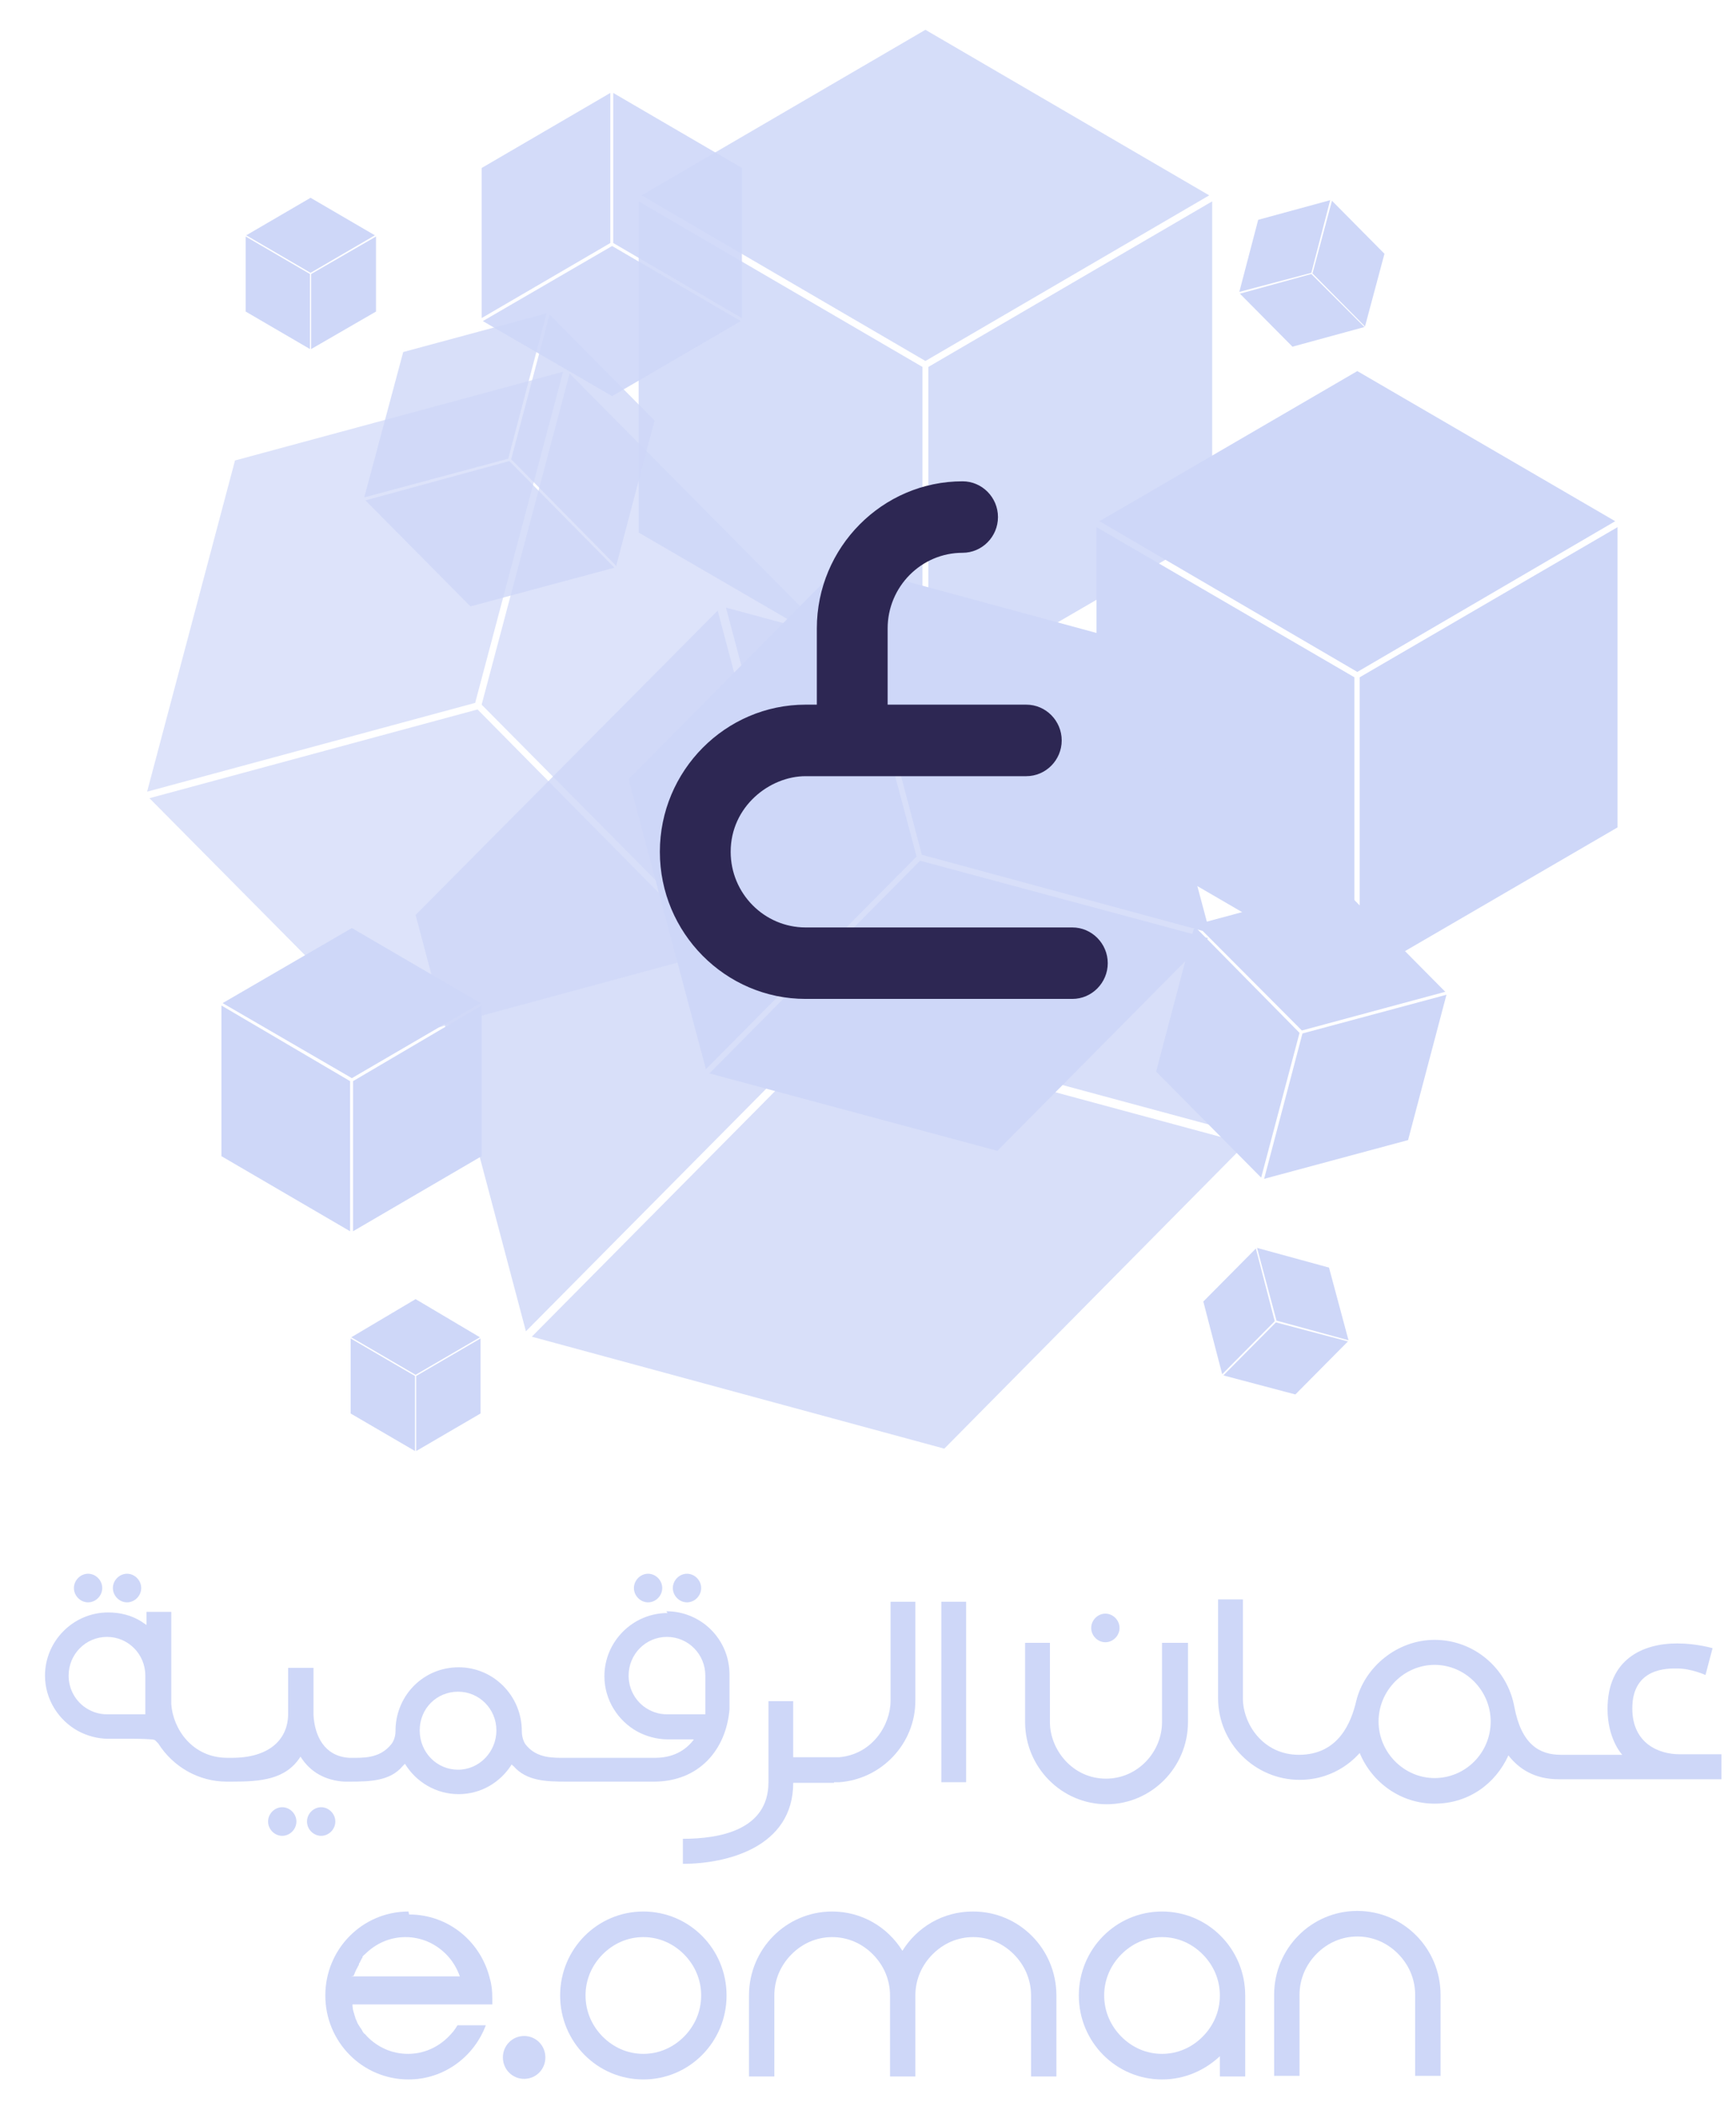 <svg width="38" height="46" viewBox="0 0 38 46" fill="none" xmlns="http://www.w3.org/2000/svg">
<g clip-path="url(#clip0_3000_7004)">
<g opacity="0.8">
<path d="M24.907 15.732L15.891 13.295L18.306 22.406L27.335 24.843L24.907 15.732Z" fill="#CED7F8"/>
<path d="M9.097 20.02L11.512 29.131L18.125 22.458L15.71 13.36L9.097 20.02Z" fill="#CED7F8"/>
<path d="M18.242 22.588L11.641 29.249L20.67 31.699L27.27 25.026L18.242 22.588Z" fill="#CED7F8"/>
</g>
<g opacity="0.7">
<path d="M5.144 10.076L3.22 17.323L10.401 15.38L12.326 8.134L5.144 10.076Z" fill="#CED7F8"/>
<path d="M8.529 22.771L15.697 20.829L10.453 15.524L3.272 17.466L8.529 22.771Z" fill="#CED7F8"/>
<path d="M10.543 15.419L15.8 20.724L17.725 13.477L12.468 8.173L10.543 15.419Z" fill="#CED7F8"/>
</g>
<g opacity="0.85">
<path d="M20.257 0.652L14.044 4.275L20.257 7.899L26.469 4.275L20.257 0.652Z" fill="#CED7F8"/>
<path d="M13.979 11.653L20.192 15.263V8.029L13.979 4.406V11.653Z" fill="#CED7F8"/>
<path d="M20.321 8.029V15.263L26.534 11.653V4.406L20.321 8.029Z" fill="#CED7F8"/>
</g>
<path d="M29.711 8.12L24.067 11.405L29.711 14.703L35.356 11.405L29.711 8.12Z" fill="#CED7F8"/>
<path d="M24.002 18.105L29.647 21.389V14.82L24.002 11.535V18.105Z" fill="#CED7F8"/>
<path d="M29.763 14.82V21.389L35.407 18.105V11.535L29.763 14.82Z" fill="#CED7F8"/>
<path d="M24.79 14.064L18.5 12.357L20.179 18.704L26.482 20.412L24.79 14.064Z" fill="#CED7F8"/>
<path d="M13.76 17.049L15.452 23.396L20.063 18.743L18.371 12.396L13.76 17.049Z" fill="#CED7F8"/>
<path d="M20.14 18.834L15.529 23.488L21.832 25.182L26.444 20.529L20.14 18.834Z" fill="#CED7F8"/>
<path d="M7.702 20.307L4.873 21.95L7.702 23.592L10.518 21.95L7.702 20.307Z" fill="#CED7F8"/>
<path d="M4.847 25.299L7.663 26.942V23.657L4.847 22.002V25.299Z" fill="#CED7F8"/>
<path d="M7.728 23.657V26.942L10.543 25.299V22.002L7.728 23.657Z" fill="#CED7F8"/>
<g opacity="0.8">
<path d="M8.826 7.703L7.973 10.884L11.125 10.037L11.964 6.856L8.826 7.703Z" fill="#CED7F8"/>
<path d="M10.298 13.269L13.45 12.422L11.15 10.089L7.999 10.949L10.298 13.269Z" fill="#CED7F8"/>
<path d="M11.189 10.05L13.488 12.383L14.328 9.202L12.029 6.882L11.189 10.05Z" fill="#CED7F8"/>
</g>
<path d="M30.822 24.947L31.662 21.767L28.51 22.614L27.671 25.795L30.822 24.947Z" fill="#CED7F8"/>
<path d="M29.337 19.382L26.185 20.229L28.497 22.549L31.636 21.702L29.337 19.382Z" fill="#CED7F8"/>
<path d="M28.446 22.601L26.146 20.268L25.307 23.448L27.606 25.768L28.446 22.601Z" fill="#CED7F8"/>
<g opacity="0.9">
<path d="M13.398 8.668L16.214 7.026L13.398 5.383L10.569 7.026L13.398 8.668Z" fill="#CED7F8"/>
<path d="M16.24 3.676L13.424 2.034V5.318L16.24 6.96V3.676Z" fill="#CED7F8"/>
<path d="M13.359 5.318V2.034L10.543 3.676V6.96L13.359 5.318Z" fill="#CED7F8"/>
</g>
<path d="M9.097 28.427L7.689 29.262L9.097 30.083L10.505 29.262L9.097 28.427Z" fill="#CED7F8"/>
<path d="M7.676 30.93L9.084 31.751V30.109L7.676 29.288V30.93Z" fill="#CED7F8"/>
<path d="M9.11 30.109V31.751L10.518 30.93V29.288L9.11 30.109Z" fill="#CED7F8"/>
<path d="M29.091 27.737L27.516 27.306L27.942 28.897L29.518 29.327L29.091 27.737Z" fill="#CED7F8"/>
<path d="M26.34 28.48L26.753 30.07L27.903 28.91L27.49 27.32L26.34 28.48Z" fill="#CED7F8"/>
<path d="M27.929 28.936L26.779 30.096L28.355 30.513L29.505 29.353L27.929 28.936Z" fill="#CED7F8"/>
<path d="M6.798 4.328L5.39 5.149L6.798 5.97L8.206 5.149L6.798 4.328Z" fill="#CED7F8"/>
<path d="M5.377 6.817L6.785 7.638V5.996L5.377 5.175V6.817Z" fill="#CED7F8"/>
<path d="M6.811 5.996V7.638L8.231 6.817V5.175L6.811 5.996Z" fill="#CED7F8"/>
<path d="M27.541 4.81L27.128 6.387L28.704 5.97L29.117 4.38L27.541 4.81Z" fill="#CED7F8"/>
<path d="M28.291 7.586L29.866 7.156L28.704 5.996L27.141 6.426L28.291 7.586Z" fill="#CED7F8"/>
<path d="M28.73 5.983L29.879 7.143L30.305 5.553L29.156 4.393L28.73 5.983Z" fill="#CED7F8"/>
<path d="M23.473 20.294H17.635C16.73 20.294 15.994 19.551 15.994 18.639C15.994 17.648 16.847 16.984 17.635 16.984H22.465C22.892 16.984 23.24 16.632 23.24 16.202C23.24 15.771 22.892 15.419 22.465 15.419H19.43V13.751C19.43 12.839 20.166 12.096 21.07 12.096C21.497 12.096 21.845 11.744 21.845 11.314C21.845 10.884 21.497 10.532 21.07 10.532C19.314 10.532 17.88 11.979 17.88 13.751V15.419H17.635C15.878 15.419 14.444 16.866 14.444 18.639C14.444 20.412 15.878 21.858 17.635 21.858H23.473C23.899 21.858 24.248 21.506 24.248 21.076C24.248 20.646 23.899 20.294 23.473 20.294Z" fill="#2D2753"/>
<path d="M25.436 35.948V37.682C25.436 38.333 24.907 38.92 24.209 38.92C23.473 38.92 22.982 38.281 22.982 37.682V35.948H22.439V37.682C22.439 38.672 23.24 39.48 24.222 39.48C25.204 39.48 26.004 38.672 26.004 37.682V35.948H25.462H25.436Z" fill="#CED7F8"/>
<path d="M24.196 35.935C24.364 35.935 24.506 35.792 24.506 35.622C24.506 35.453 24.364 35.309 24.196 35.309C24.028 35.309 23.886 35.453 23.886 35.622C23.886 35.792 24.028 35.935 24.196 35.935Z" fill="#CED7F8"/>
<path d="M36.764 38.386C36.312 38.386 35.73 38.151 35.73 37.382C35.73 36.483 36.518 36.509 36.712 36.509C37.022 36.509 37.332 36.652 37.332 36.652L37.487 36.065C37.487 36.065 37.138 35.961 36.712 35.961C35.95 35.961 35.188 36.313 35.188 37.395C35.188 38.02 35.472 38.359 35.511 38.398H34.167C33.703 38.398 33.302 38.177 33.147 37.343C32.992 36.509 32.269 35.883 31.403 35.883C30.577 35.883 29.866 36.483 29.686 37.225C29.582 37.669 29.311 38.398 28.433 38.398C27.645 38.398 27.206 37.721 27.206 37.16V34.997H26.663V37.16C26.663 38.151 27.477 38.946 28.446 38.946C29.272 38.946 29.711 38.411 29.763 38.359C30.034 39.011 30.667 39.467 31.403 39.467C32.14 39.467 32.734 39.037 33.018 38.411C33.251 38.711 33.599 38.933 34.116 38.933H37.681V38.386H36.777H36.764ZM32.63 37.669C32.63 38.359 32.075 38.907 31.403 38.907C30.732 38.907 30.176 38.346 30.176 37.669C30.176 36.991 30.732 36.43 31.403 36.43C32.075 36.43 32.63 36.991 32.63 37.669Z" fill="#CED7F8"/>
<path d="M6.178 39.545C6.01 39.545 5.868 39.689 5.868 39.858C5.868 40.028 6.01 40.171 6.178 40.171C6.346 40.171 6.488 40.028 6.488 39.858C6.488 39.689 6.346 39.545 6.178 39.545Z" fill="#CED7F8"/>
<path d="M7.03 39.545C6.862 39.545 6.72 39.689 6.72 39.858C6.72 40.028 6.862 40.171 7.03 40.171C7.198 40.171 7.34 40.028 7.34 39.858C7.34 39.689 7.198 39.545 7.03 39.545Z" fill="#CED7F8"/>
<path d="M14.186 35.062C14.354 35.062 14.496 34.918 14.496 34.749C14.496 34.58 14.354 34.436 14.186 34.436C14.018 34.436 13.876 34.58 13.876 34.749C13.876 34.918 14.018 35.062 14.186 35.062Z" fill="#CED7F8"/>
<path d="M15.038 35.062C15.206 35.062 15.348 34.918 15.348 34.749C15.348 34.58 15.206 34.436 15.038 34.436C14.87 34.436 14.728 34.58 14.728 34.749C14.728 34.918 14.87 35.062 15.038 35.062Z" fill="#CED7F8"/>
<path d="M18.255 38.998H18.371C19.288 38.933 20.037 38.164 20.037 37.212V35.049H19.494V37.212C19.494 37.747 19.094 38.386 18.371 38.451H17.363V37.225H16.821V38.998C16.821 40.054 15.736 40.236 14.948 40.236V40.784C15.891 40.784 17.363 40.432 17.363 39.011H18.255V38.998Z" fill="#CED7F8"/>
<path d="M21.148 35.049H20.605V38.998H21.148V35.049Z" fill="#CED7F8"/>
<path d="M1.928 35.062C2.096 35.062 2.238 34.918 2.238 34.749C2.238 34.58 2.096 34.436 1.928 34.436C1.76 34.436 1.618 34.58 1.618 34.749C1.618 34.918 1.76 35.062 1.928 35.062Z" fill="#CED7F8"/>
<path d="M2.781 35.062C2.949 35.062 3.091 34.918 3.091 34.749C3.091 34.58 2.949 34.436 2.781 34.436C2.613 34.436 2.471 34.58 2.471 34.749C2.471 34.918 2.613 35.062 2.781 35.062Z" fill="#CED7F8"/>
<path d="M14.612 35.296C13.85 35.296 13.23 35.922 13.23 36.678C13.23 37.199 13.527 37.656 13.953 37.89C14.147 37.994 14.38 38.06 14.612 38.06H15.181V38.073C15 38.307 14.728 38.464 14.341 38.464H12.584H12.416C12.132 38.464 11.745 38.49 11.499 38.164C11.499 38.164 11.422 38.06 11.422 37.877C11.422 37.108 10.802 36.483 10.04 36.483C9.278 36.483 8.684 37.082 8.658 37.825C8.658 37.838 8.658 37.877 8.658 37.877C8.658 38.06 8.567 38.164 8.567 38.164C8.309 38.49 7.934 38.464 7.65 38.464H7.637C7.095 38.425 6.888 37.981 6.862 37.525V36.495H6.307V37.525C6.294 38.086 5.868 38.464 5.08 38.464H4.977C4.214 38.464 3.788 37.838 3.749 37.291V36.678C3.749 36.678 3.749 36.613 3.749 36.587V36.026V35.27H3.207V35.544V35.557C3.168 35.531 3.129 35.505 3.091 35.479C2.884 35.349 2.639 35.283 2.367 35.283C1.605 35.283 0.985 35.909 0.985 36.665C0.985 37.186 1.282 37.642 1.709 37.877C1.902 37.981 2.135 38.047 2.367 38.047H2.936C2.936 38.047 3.129 38.047 3.31 38.06C3.349 38.06 3.401 38.073 3.414 38.099C3.427 38.112 3.452 38.138 3.465 38.151C3.788 38.659 4.344 38.985 4.964 38.985H5.067C5.7 38.985 6.255 38.946 6.578 38.438C6.798 38.789 7.134 38.959 7.534 38.985H7.65C8.102 38.985 8.541 38.972 8.813 38.646L8.864 38.594C9.11 38.998 9.549 39.259 10.04 39.259C10.531 39.259 10.957 38.998 11.202 38.607C11.202 38.62 11.241 38.646 11.241 38.646C11.525 38.972 11.951 38.985 12.403 38.985H12.571H14.289H14.315C15.297 38.985 15.891 38.294 15.968 37.408C15.968 37.408 15.968 37.356 15.968 37.252V36.639C15.968 35.87 15.348 35.257 14.586 35.257L14.612 35.296ZM3.181 37.512H2.342C2.148 37.512 1.98 37.447 1.838 37.343C1.631 37.186 1.502 36.939 1.502 36.665C1.502 36.196 1.877 35.818 2.342 35.818C2.807 35.818 3.181 36.196 3.181 36.665V37.512ZM10.027 38.724C9.562 38.724 9.187 38.346 9.187 37.864C9.187 37.382 9.562 37.017 10.027 37.017C10.492 37.017 10.866 37.395 10.866 37.864C10.866 38.333 10.492 38.724 10.027 38.724ZM15.439 37.512H14.599C14.405 37.512 14.238 37.447 14.095 37.343C13.889 37.186 13.76 36.939 13.76 36.665C13.76 36.196 14.134 35.818 14.599 35.818C15.064 35.818 15.439 36.196 15.439 36.665V37.512Z" fill="#CED7F8"/>
<path d="M8.942 41.827C7.934 41.827 7.121 42.648 7.121 43.664C7.121 44.681 7.934 45.502 8.942 45.502C9.717 45.502 10.376 45.007 10.634 44.316H10.014C9.962 44.407 9.898 44.486 9.82 44.564C9.588 44.798 9.278 44.942 8.929 44.942C8.58 44.942 8.27 44.798 8.038 44.564C8.012 44.538 7.999 44.512 7.973 44.499C7.947 44.473 7.934 44.447 7.921 44.42C7.909 44.394 7.883 44.368 7.87 44.342C7.857 44.316 7.831 44.29 7.818 44.251C7.818 44.251 7.792 44.186 7.779 44.16C7.779 44.134 7.754 44.095 7.754 44.069C7.728 44.003 7.715 43.925 7.715 43.86H10.22H10.776C10.776 43.86 10.776 43.769 10.776 43.717C10.776 43.573 10.763 43.43 10.724 43.3C10.53 42.491 9.82 41.892 8.955 41.892L8.942 41.827ZM7.741 43.234C7.766 43.169 7.792 43.104 7.831 43.039C7.831 43.026 7.857 43 7.857 42.987C7.857 42.987 7.857 42.987 7.857 42.974C7.857 42.961 7.87 42.948 7.883 42.934C7.883 42.934 7.883 42.935 7.883 42.922C7.883 42.922 7.896 42.895 7.909 42.882C7.909 42.882 7.909 42.882 7.909 42.869C7.909 42.869 7.934 42.843 7.934 42.83C7.934 42.83 7.934 42.83 7.934 42.817C7.947 42.804 7.96 42.778 7.986 42.765C8.219 42.531 8.528 42.387 8.877 42.387C9.226 42.387 9.536 42.531 9.768 42.765C9.898 42.895 10.001 43.065 10.066 43.247H7.689L7.741 43.234Z" fill="#CED7F8"/>
<path d="M11.473 44.551C11.215 44.551 11.008 44.759 11.008 45.02C11.008 45.281 11.215 45.489 11.473 45.489C11.732 45.489 11.938 45.281 11.938 45.02C11.938 44.759 11.732 44.551 11.473 44.551Z" fill="#CED7F8"/>
<path d="M12.261 43.664C12.261 42.648 13.075 41.827 14.082 41.827C15.09 41.827 15.904 42.648 15.904 43.664C15.904 44.681 15.09 45.502 14.082 45.502C13.075 45.502 12.261 44.681 12.261 43.664ZM13.191 42.765C12.959 43 12.817 43.312 12.817 43.664C12.817 44.016 12.959 44.329 13.191 44.564C13.424 44.798 13.734 44.942 14.082 44.942C14.431 44.942 14.741 44.798 14.974 44.564C15.206 44.329 15.348 44.016 15.348 43.664C15.348 43.312 15.206 43 14.974 42.765C14.741 42.531 14.431 42.387 14.082 42.387C13.734 42.387 13.424 42.531 13.191 42.765Z" fill="#CED7F8"/>
<path d="M30.977 45.424V43.651C30.977 43.3 30.835 42.987 30.603 42.752C30.37 42.517 30.06 42.374 29.711 42.374C29.363 42.374 29.053 42.517 28.82 42.752C28.588 42.987 28.446 43.3 28.446 43.651V45.424H27.89V43.651C27.89 42.635 28.704 41.814 29.711 41.814C30.719 41.814 31.533 42.635 31.533 43.651V45.424H30.977Z" fill="#CED7F8"/>
<path d="M21.29 41.827C20.644 41.827 20.076 42.166 19.753 42.687C19.43 42.166 18.862 41.827 18.216 41.827C17.208 41.827 16.395 42.648 16.395 43.664V45.437H16.95V43.664C16.95 43.312 17.092 43 17.325 42.765C17.557 42.531 17.867 42.387 18.216 42.387C18.564 42.387 18.875 42.531 19.107 42.765C19.34 43 19.482 43.312 19.482 43.664V45.437H20.037V43.664C20.037 43.312 20.179 43 20.412 42.765C20.644 42.531 20.954 42.387 21.303 42.387C21.651 42.387 21.962 42.531 22.194 42.765C22.427 43 22.569 43.312 22.569 43.664V45.437H23.124V43.664C23.124 42.648 22.31 41.827 21.303 41.827H21.29Z" fill="#CED7F8"/>
<path d="M27.257 43.664C27.257 42.648 26.444 41.827 25.436 41.827C24.429 41.827 23.615 42.648 23.615 43.664C23.615 44.681 24.429 45.502 25.436 45.502C25.927 45.502 26.366 45.307 26.702 44.994V45.437H27.257V43.678V43.664ZM26.327 44.564C26.095 44.798 25.785 44.942 25.436 44.942C25.087 44.942 24.777 44.798 24.545 44.564C24.312 44.329 24.17 44.016 24.17 43.664C24.17 43.312 24.312 43 24.545 42.765C24.777 42.531 25.087 42.387 25.436 42.387C25.785 42.387 26.095 42.531 26.327 42.765C26.56 43 26.702 43.312 26.702 43.664C26.702 44.016 26.56 44.329 26.327 44.564Z" fill="#CED7F8"/>
</g>
<defs>
<clipPath id="clip0_3000_7004">
<rect width="36.696" height="44.85" fill="white" transform="translate(0.985 0.652)"/>
</clipPath>
</defs>
</svg>
